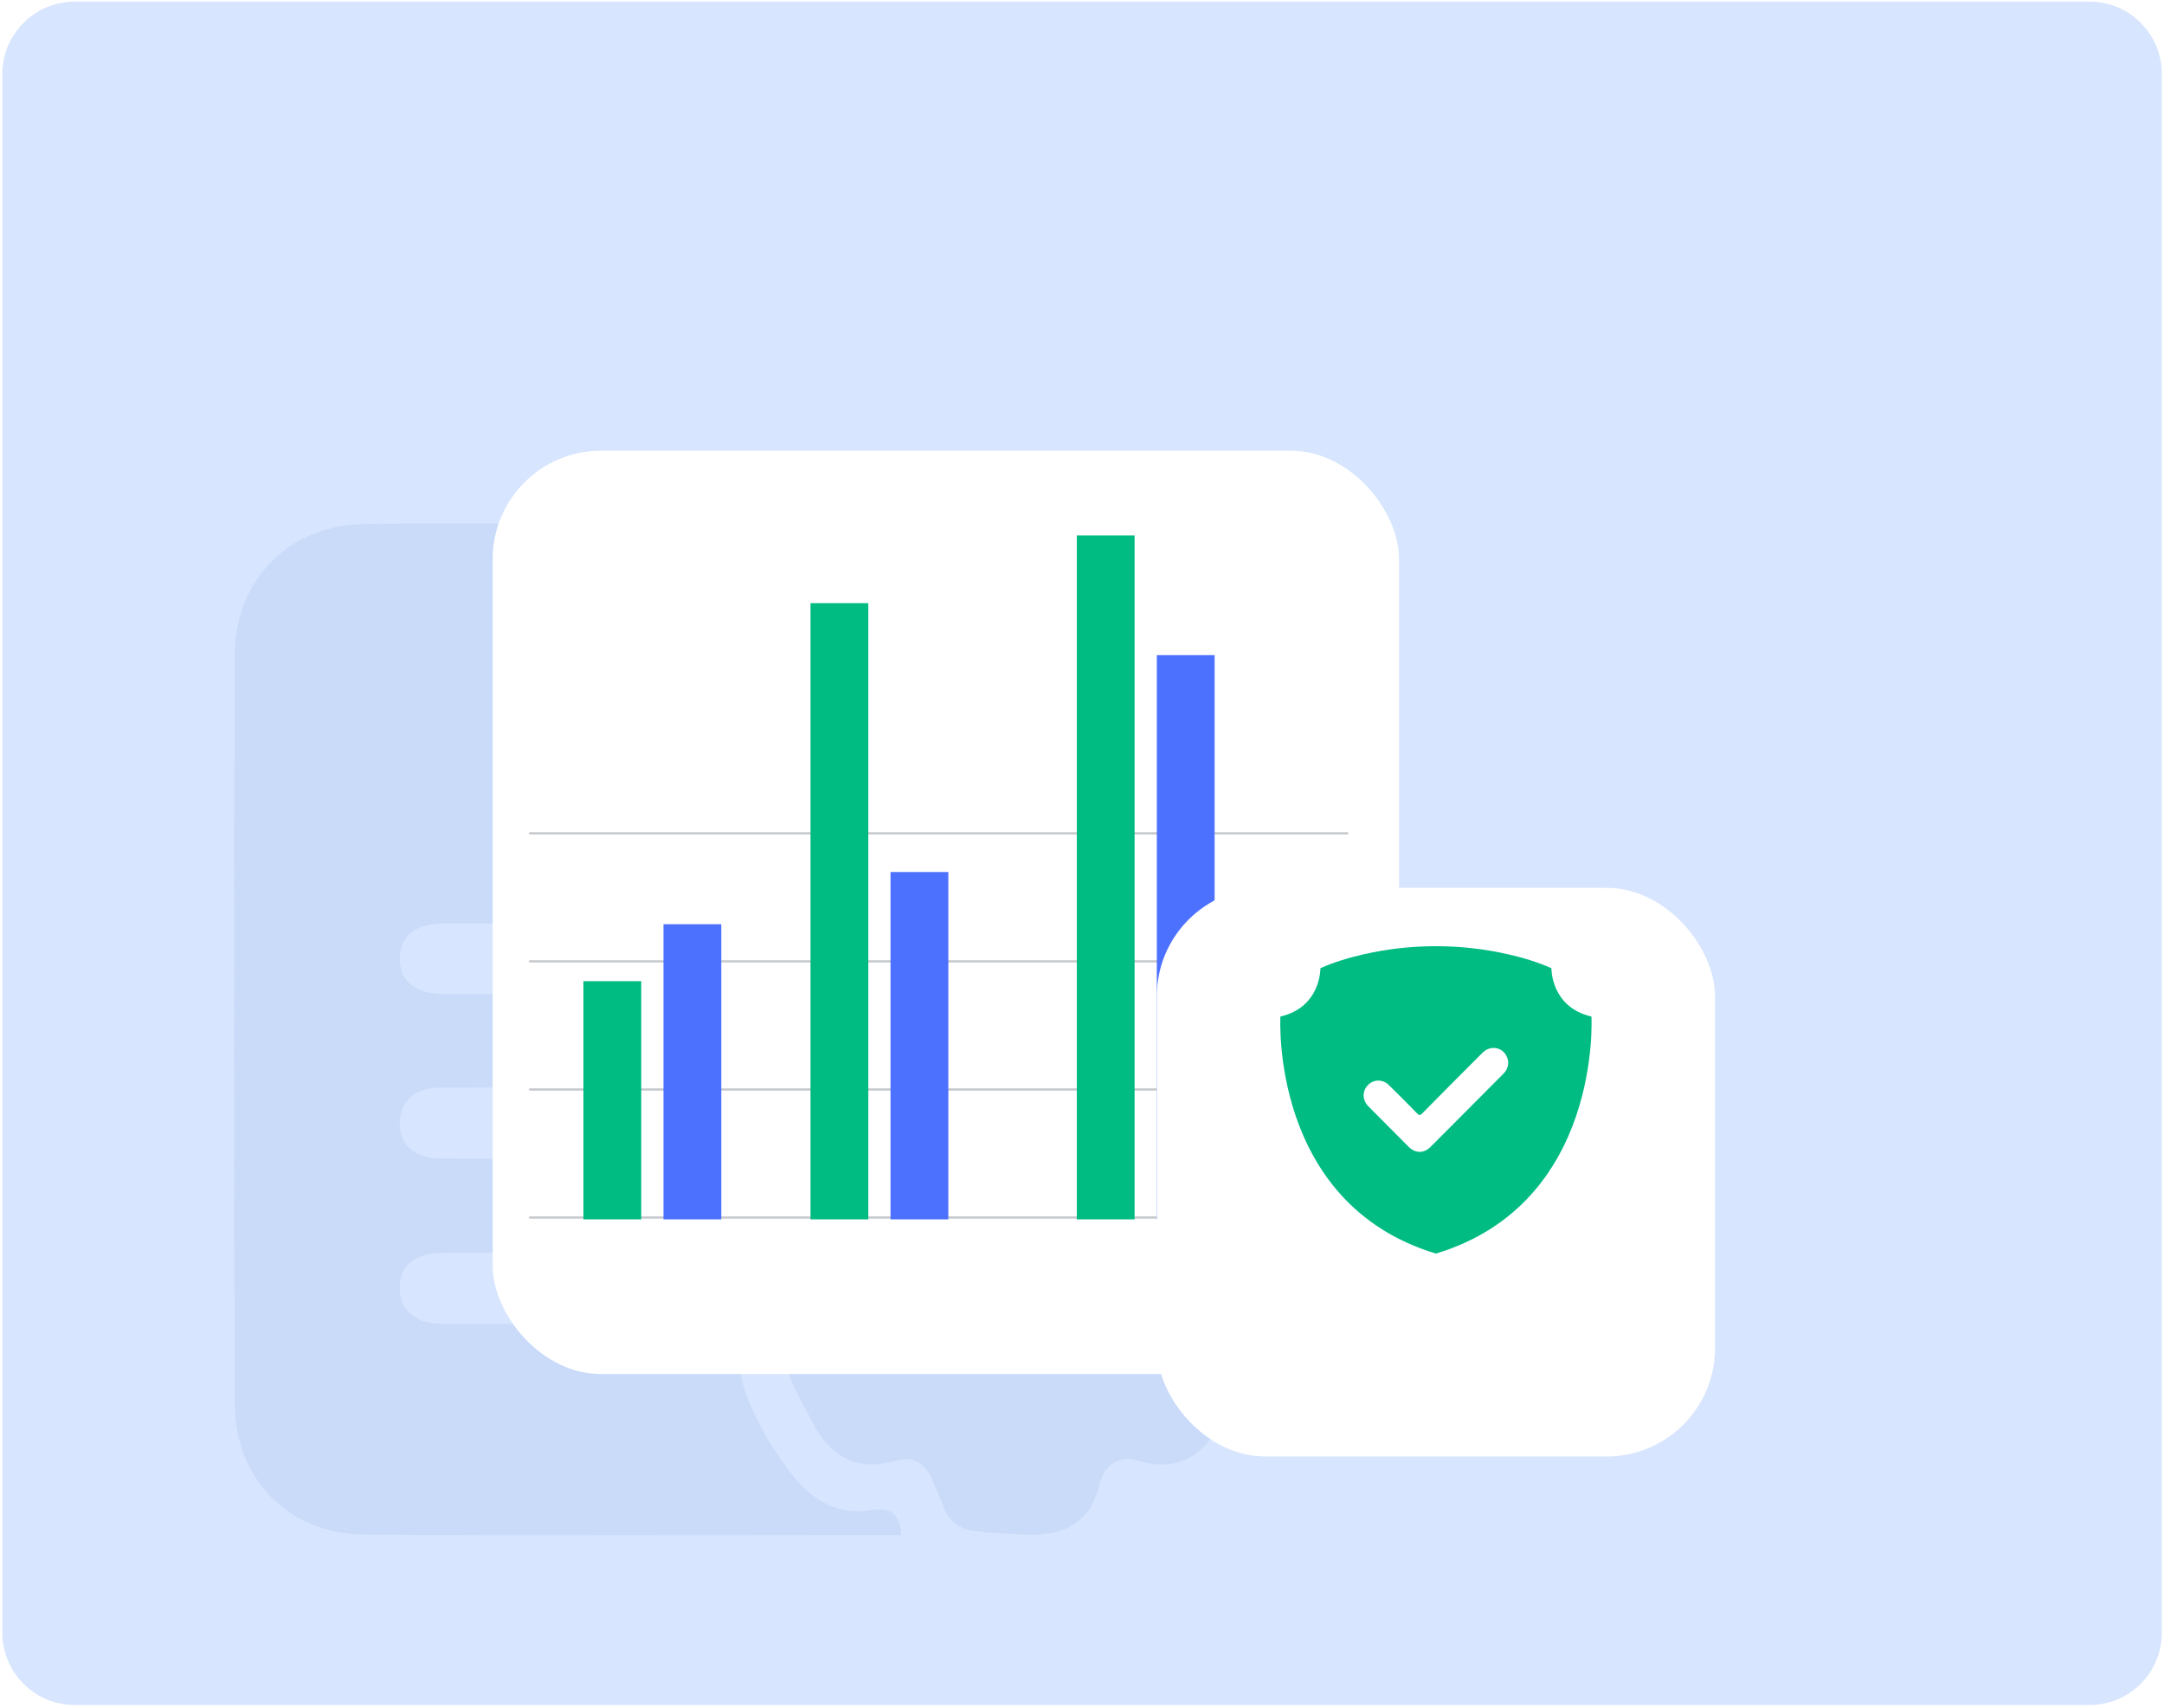<svg width="479" height="378" viewBox="0 0 479 378" fill="none" xmlns="http://www.w3.org/2000/svg">
<path d="M0.525 16.364C0.525 7.527 7.688 0.364 16.525 0.364H462.525C471.361 0.364 478.525 7.527 478.525 16.364V361.364C478.525 370.201 471.361 377.364 462.525 377.364H16.525C7.688 377.364 0.525 370.201 0.525 361.364V16.364Z" fill="#D7E5FE"/>
<g clip-path="url(#clip0_4_1339)">
<path d="M199.534 339.745C159.723 339.745 120.177 339.951 80.631 339.647C63.974 339.52 52.039 327.419 51.971 310.752C51.755 255.48 51.765 200.207 51.971 144.944C52.03 128.072 64.15 116.108 81.052 115.951C110.506 115.696 139.96 115.863 169.424 115.892C175.058 115.892 179.781 118.028 183.788 122.065C198.466 136.831 213.203 151.539 227.979 166.207C232.251 170.45 234.377 175.408 234.328 181.443C234.23 193.956 234.152 206.478 234.387 218.991C234.455 222.567 233.397 223.302 230.036 222.939C224.53 222.342 219.013 222.645 213.526 223.674C206.726 224.948 201.876 228.662 199.348 234.972C198.201 237.833 196.967 239.077 193.753 238.558C185.679 237.255 179.565 240.616 174.783 246.965C171.256 251.658 168.316 256.665 165.965 262.054C162.565 269.834 162.692 277.232 168.375 283.924C169.972 285.806 169.845 287.06 168.316 288.882C162.839 295.437 162.545 302.629 165.838 310.311C168.414 316.327 171.668 321.883 175.783 326.968C180.212 332.426 185.846 335.356 192.861 334.219C197.349 333.494 199.152 335.17 199.514 339.745H199.534ZM137.55 220.01C150.895 220.01 164.25 220.019 177.596 220.01C183.798 220.01 187.306 217.217 187.384 212.328C187.462 207.419 183.896 204.42 177.831 204.411C151.297 204.391 124.763 204.401 98.229 204.411C91.968 204.411 88.558 207.135 88.48 212.083C88.401 217.178 91.948 220 98.474 220.01C111.496 220.019 124.518 220.01 137.54 220.01H137.55ZM213.732 180.914C199.054 166.266 183.906 151.157 169.061 136.351C169.061 147.296 168.895 159.123 169.14 170.949C169.247 176.289 173.216 180.708 178.193 180.826C190.48 181.12 202.777 180.924 213.732 180.924V180.914ZM119.658 277.291C112.339 277.291 105.019 277.242 97.7 277.31C91.801 277.359 88.509 280.152 88.46 284.973C88.411 289.774 91.831 292.949 97.484 292.978C112.28 293.056 127.085 293.056 141.89 292.978C147.358 292.949 151.111 289.49 151.022 284.943C150.934 280.318 147.368 277.359 141.616 277.31C134.297 277.252 126.977 277.291 119.658 277.301V277.291ZM119.011 256.42C126.654 256.42 134.297 256.479 141.939 256.401C147.358 256.342 150.817 253.393 151.013 248.934C151.209 244.378 147.456 240.772 142.047 240.743C127.085 240.655 112.123 240.655 97.161 240.743C91.772 240.782 88.509 243.908 88.47 248.572C88.431 253.265 91.654 256.313 97.053 256.391C104.372 256.499 111.692 256.42 119.011 256.42Z" fill="#CADBFA"/>
<path d="M191.167 248.652C192.568 248.867 193.528 249.044 194.498 249.151C204.179 250.249 204.336 250.298 207.981 241.009C209.882 236.178 212.998 233.68 218.171 233.552C221.091 233.484 224.001 233.18 226.921 233.062C235.289 232.739 241.364 235.502 243.48 244.517C244.372 248.338 247.419 250.709 251.554 249.465C261.343 246.506 266.947 251.297 271.024 259.322C272.199 261.625 273.258 263.986 274.453 266.289C276.736 270.698 276.138 274.588 272.866 278.37C266.849 285.317 266.604 287.198 272.944 294.478C276.246 298.27 276.677 302.2 274.414 306.57C273.071 309.156 271.758 311.753 270.455 314.359C266.585 322.12 260.912 325.902 251.927 323.305C247.586 322.051 244.411 324.216 243.441 328.342C241.374 337.111 235.495 339.953 227.294 339.649C223.404 339.502 219.494 339.345 215.633 338.865C212.371 338.453 209.97 336.611 208.784 333.378C208.118 331.555 207.295 329.792 206.58 327.979C205.071 324.158 202.367 322.11 198.261 323.295C189.06 325.951 183.358 321.894 179.419 314.046C178.4 312.018 177.381 309.999 176.274 308.02C173.305 302.729 173.804 298.123 177.89 293.352C183.407 286.904 183.377 285.885 177.802 279.271C173.922 274.666 173.452 270.257 176.068 265.005C178.4 260.331 180.967 255.873 184.318 251.865C186.229 249.573 188.649 248.544 191.157 248.652H191.167ZM224.932 301.984C233.653 302.033 240.815 294.87 240.707 286.218C240.6 277.694 233.653 270.796 225.118 270.757C216.368 270.717 209.274 277.811 209.372 286.522C209.47 295.057 216.408 301.945 224.932 301.994V301.984Z" fill="#CADBFA"/>
</g>
<g filter="url(#filter0_dd_4_1339)">
<rect x="109.05" y="83.752" width="200.627" height="204.36" rx="24" fill="white"/>
</g>
<path d="M117.104 184.44H298.428" stroke="#C6C9CC" stroke-width="0.5" stroke-miterlimit="10"/>
<path d="M117.104 212.778H341.245" stroke="#C6C9CC" stroke-width="0.5" stroke-miterlimit="10"/>
<path d="M117.104 241.135H341.245" stroke="#C6C9CC" stroke-width="0.5" stroke-miterlimit="10"/>
<path d="M117.104 269.473H341.245" stroke="#C6C9CC" stroke-width="0.5" stroke-miterlimit="10"/>
<path d="M141.938 217.158H129.143V269.877H141.938V217.158Z" fill="#00BC83"/>
<path d="M159.652 204.555H146.857V269.877H159.652V204.555Z" fill="#4D71FF"/>
<path d="M192.197 133.5H179.402V269.877H192.197V133.5Z" fill="#00BC83"/>
<path d="M209.912 193H197.116V269.877H209.912V193Z" fill="#4D71FF"/>
<path d="M251.142 118.5H238.346V269.877H251.142V118.5Z" fill="#00BC83"/>
<path d="M268.855 145H256.06V269.877H268.855V145Z" fill="#4D71FF"/>
<g filter="url(#filter1_dd_4_1339)">
<rect x="256.06" y="180.506" width="123.559" height="125.858" rx="24" fill="white"/>
</g>
<path d="M352.258 224.988C343.252 222.902 343.403 214.293 343.403 214.293C340.467 212.964 337.12 211.965 333.839 211.216C323.321 208.817 312.358 208.817 301.836 211.216C298.556 211.965 295.208 212.964 292.272 214.293C292.272 214.293 292.423 222.902 283.418 224.988C283.418 224.988 281.017 266.321 317.839 277.453C354.662 266.325 352.261 224.988 352.261 224.988H352.258Z" fill="#00BC83"/>
<path d="M349.24 227.214C349.191 230.663 348.722 238.034 345.974 246.074C341.099 260.353 331.638 269.84 317.839 274.28C304.103 269.858 294.661 260.438 289.768 246.257C286.979 238.181 286.498 230.696 286.439 227.214C292.261 224.933 294.55 219.982 295.149 216.361C297.279 215.531 299.746 214.789 302.524 214.157C312.543 211.873 323.139 211.873 333.162 214.157C335.932 214.789 338.407 215.531 340.53 216.361C341.129 219.979 343.418 224.933 349.243 227.214H349.24Z" fill="#00BC83"/>
<g clip-path="url(#clip1_4_1339)">
<path d="M333.839 235.14C333.81 236.191 333.453 236.963 332.813 237.607C327.413 243.036 322.023 248.468 316.607 253.877C315.172 255.313 313.257 255.273 311.822 253.841C308.834 250.856 305.853 247.867 302.885 244.862C301.522 243.486 301.493 241.496 302.777 240.169C304.059 238.845 306.059 238.809 307.445 240.169C309.547 242.225 311.616 244.317 313.672 246.425C314.103 246.869 314.332 246.911 314.796 246.438C319.235 241.939 323.693 237.459 328.165 232.992C330.084 231.074 333.078 231.879 333.738 234.464C333.803 234.723 333.82 234.999 333.839 235.14Z" fill="white"/>
</g>
<defs>
<filter id="filter0_dd_4_1339" x="68.05" y="42.752" width="282.627" height="286.36" filterUnits="userSpaceOnUse" color-interpolation-filters="sRGB">
<feFlood flood-opacity="0" result="BackgroundImageFix"/>
<feColorMatrix in="SourceAlpha" type="matrix" values="0 0 0 0 0 0 0 0 0 0 0 0 0 0 0 0 0 0 127 0" result="hardAlpha"/>
<feMorphology radius="1" operator="dilate" in="SourceAlpha" result="effect1_dropShadow_4_1339"/>
<feOffset/>
<feGaussianBlur stdDeviation="20"/>
<feColorMatrix type="matrix" values="0 0 0 0 0.133 0 0 0 0 0.184 0 0 0 0 0.243 0 0 0 0.15 0"/>
<feBlend mode="normal" in2="BackgroundImageFix" result="effect1_dropShadow_4_1339"/>
<feColorMatrix in="SourceAlpha" type="matrix" values="0 0 0 0 0 0 0 0 0 0 0 0 0 0 0 0 0 0 127 0" result="hardAlpha"/>
<feMorphology radius="10" operator="erode" in="SourceAlpha" result="effect2_dropShadow_4_1339"/>
<feOffset dy="16"/>
<feGaussianBlur stdDeviation="8"/>
<feColorMatrix type="matrix" values="0 0 0 0 0.133 0 0 0 0 0.184 0 0 0 0 0.243 0 0 0 0.15 0"/>
<feBlend mode="normal" in2="effect1_dropShadow_4_1339" result="effect2_dropShadow_4_1339"/>
<feBlend mode="normal" in="SourceGraphic" in2="effect2_dropShadow_4_1339" result="shape"/>
</filter>
<filter id="filter1_dd_4_1339" x="215.06" y="139.506" width="205.559" height="207.858" filterUnits="userSpaceOnUse" color-interpolation-filters="sRGB">
<feFlood flood-opacity="0" result="BackgroundImageFix"/>
<feColorMatrix in="SourceAlpha" type="matrix" values="0 0 0 0 0 0 0 0 0 0 0 0 0 0 0 0 0 0 127 0" result="hardAlpha"/>
<feMorphology radius="1" operator="dilate" in="SourceAlpha" result="effect1_dropShadow_4_1339"/>
<feOffset/>
<feGaussianBlur stdDeviation="20"/>
<feColorMatrix type="matrix" values="0 0 0 0 0.133 0 0 0 0 0.184 0 0 0 0 0.243 0 0 0 0.15 0"/>
<feBlend mode="normal" in2="BackgroundImageFix" result="effect1_dropShadow_4_1339"/>
<feColorMatrix in="SourceAlpha" type="matrix" values="0 0 0 0 0 0 0 0 0 0 0 0 0 0 0 0 0 0 127 0" result="hardAlpha"/>
<feMorphology radius="10" operator="erode" in="SourceAlpha" result="effect2_dropShadow_4_1339"/>
<feOffset dy="16"/>
<feGaussianBlur stdDeviation="8"/>
<feColorMatrix type="matrix" values="0 0 0 0 0.133 0 0 0 0 0.184 0 0 0 0 0.243 0 0 0 0.15 0"/>
<feBlend mode="normal" in2="effect1_dropShadow_4_1339" result="effect2_dropShadow_4_1339"/>
<feBlend mode="normal" in="SourceGraphic" in2="effect2_dropShadow_4_1339" result="shape"/>
</filter>
<clipPath id="clip0_4_1339">
<rect width="224" height="224" fill="white" transform="translate(51.815 115.815)"/>
</clipPath>
<clipPath id="clip1_4_1339">
<rect width="32" height="23" fill="white" transform="translate(301.839 231.935)"/>
</clipPath>
</defs>
</svg>
